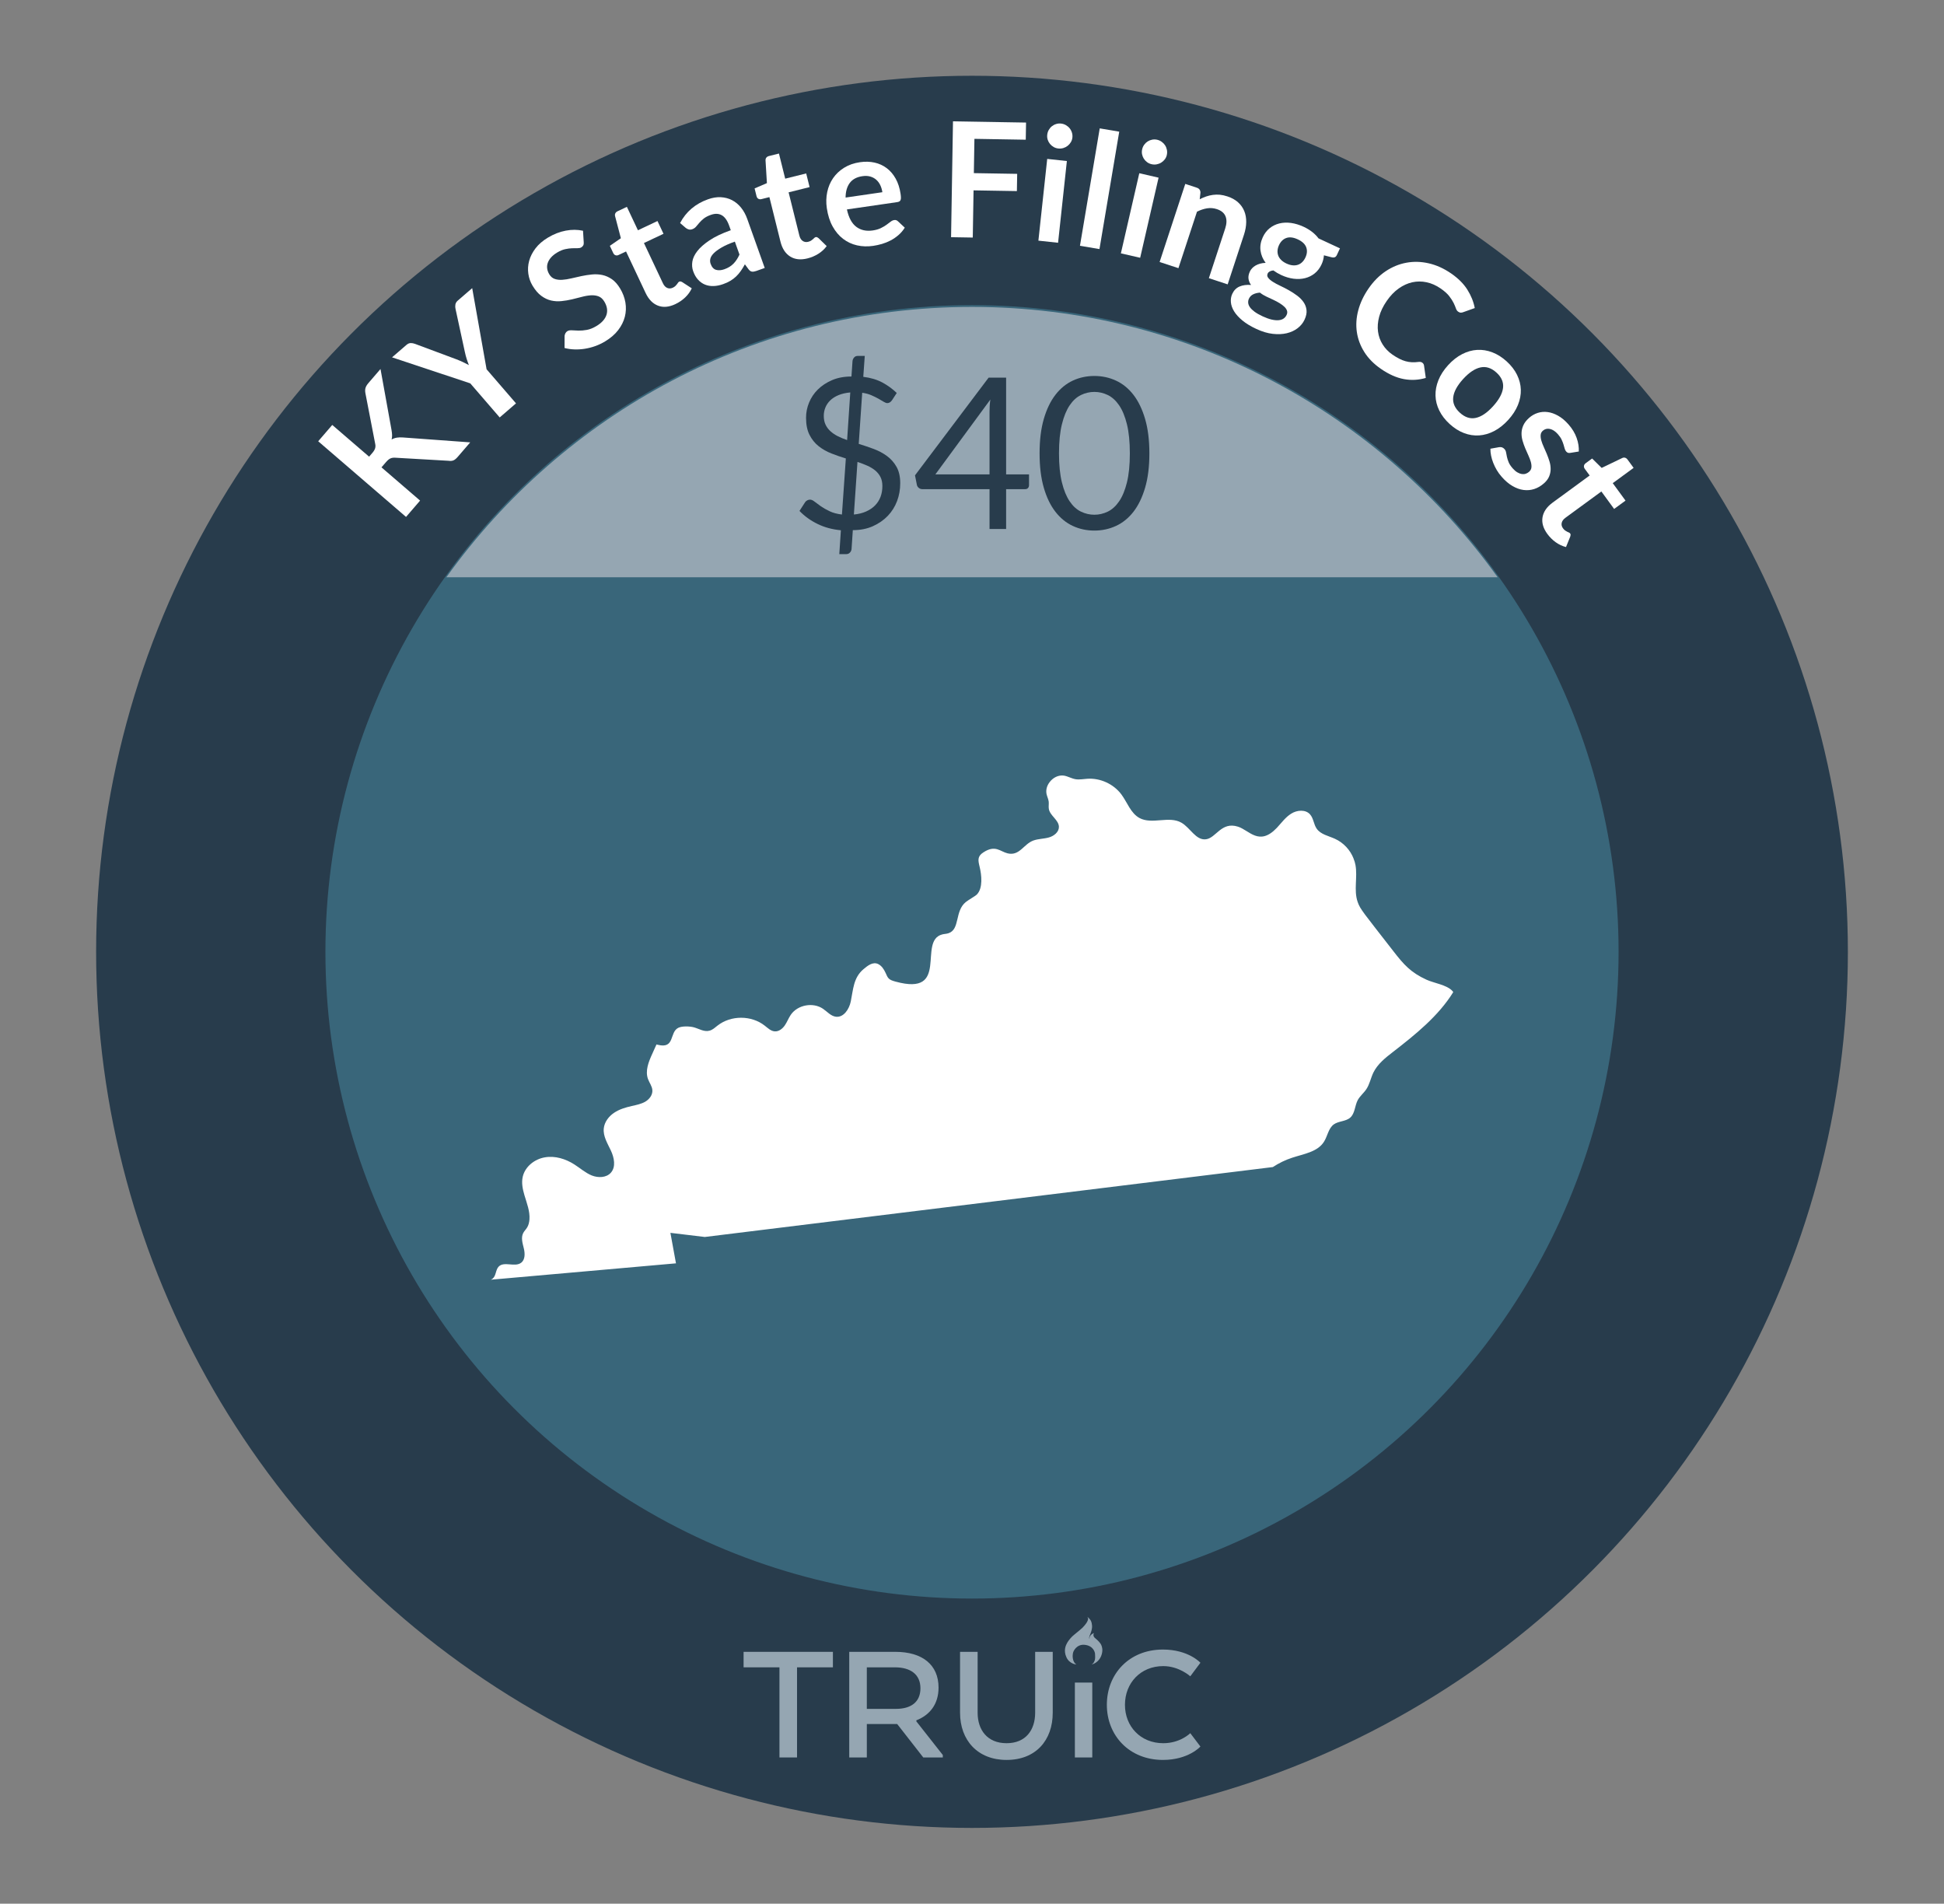 <?xml version="1.0" encoding="UTF-8"?>
<svg id="ai" data-name="Kentucky" xmlns="http://www.w3.org/2000/svg" viewBox="0 0 206.27 201.946">
  <rect x="0" y="0" width="206.27" height="201.946" fill="#808080" stroke="none"/>
  <defs>
    <style>
      .az {
        fill: #fff;
      }

      .ba {
        fill: #95a6b2;
      }

      .bb {
        fill: #283c4c;
      }

      .bc {
        fill: #39667a;
      }
    </style>
  </defs>
  <circle class="bb" cx="103.135" cy="100.973" r="92.936"/>
  <circle class="bc" cx="103.135" cy="100.973" r="68.606"/>
  <g>
    <path class="az" d="M39.164,48.445l.35-.405c.141-.162,.234-.318,.282-.465,.047-.146,.055-.3,.021-.462l-1.039-5.371c-.045-.226-.044-.421,.004-.585,.049-.164,.15-.336,.306-.518l1.286-1.494,1.17,6.471c.035,.203,.056,.383,.06,.544,.003,.16-.013,.314-.05,.462,.174-.098,.356-.162,.549-.195,.191-.031,.408-.039,.646-.021l7.145,.521-1.32,1.532c-.178,.207-.338,.335-.483,.386-.145,.052-.303,.063-.474,.036l-5.708-.328c-.186-.01-.349,.017-.491,.082-.142,.065-.297,.196-.467,.395l-.473,.547,4.097,3.527-1.491,1.732-9.32-8.026,1.491-1.731,3.91,3.366Z"/>
    <path class="az" d="M51.63,39.174l3.121,3.616-1.73,1.494-3.121-3.615-8.301-2.761,1.524-1.316c.149-.129,.3-.195,.45-.199,.152-.003,.305,.026,.462,.085l4.388,1.636c.258,.1,.494,.2,.71,.303,.216,.102,.422,.206,.619,.313-.085-.212-.163-.43-.235-.656s-.137-.472-.193-.737l-.99-4.568c-.034-.136-.04-.284-.016-.447,.023-.163,.109-.308,.254-.434l1.531-1.321,1.527,8.608Z"/>
    <path class="az" d="M61.939,25.69c.01,.14-.007,.252-.051,.338-.045,.086-.115,.158-.213,.217-.097,.059-.229,.086-.396,.084-.166-.003-.36,0-.581,.006-.221,.008-.464,.039-.729,.097-.267,.058-.55,.177-.852,.357-.272,.164-.489,.339-.651,.525s-.277,.379-.346,.579c-.069,.2-.088,.401-.059,.605,.029,.203,.103,.402,.219,.597,.148,.247,.343,.413,.58,.494,.238,.082,.506,.113,.804,.093,.298-.02,.622-.072,.968-.154,.348-.082,.704-.163,1.07-.241,.366-.077,.737-.135,1.111-.171,.375-.037,.74-.018,1.095,.056,.355,.075,.694,.224,1.017,.445,.322,.224,.614,.555,.877,.992,.285,.476,.472,.97,.559,1.482,.086,.515,.066,1.019-.062,1.516-.128,.497-.365,.969-.71,1.417-.345,.449-.81,.848-1.394,1.198-.334,.201-.685,.367-1.049,.496-.365,.131-.733,.224-1.105,.281-.371,.059-.738,.08-1.101,.066-.362-.013-.708-.063-1.037-.15l.004-1.282c.013-.1,.042-.195,.091-.287,.047-.09,.117-.165,.209-.22,.121-.072,.283-.102,.484-.087,.2,.016,.433,.026,.697,.032,.266,.006,.557-.019,.877-.075s.662-.194,1.026-.412c.559-.336,.911-.729,1.059-1.177,.147-.449,.071-.92-.226-1.416-.166-.276-.371-.462-.614-.554s-.515-.128-.815-.11c-.3,.02-.62,.073-.961,.166-.342,.093-.691,.18-1.051,.264s-.727,.146-1.1,.184c-.373,.04-.74,.019-1.099-.062-.36-.082-.707-.245-1.042-.491-.336-.243-.647-.607-.937-1.088-.23-.384-.378-.805-.444-1.26-.066-.456-.036-.914,.088-1.372,.125-.458,.352-.9,.676-1.327,.326-.427,.763-.805,1.312-1.134,.621-.374,1.253-.62,1.895-.741,.641-.121,1.252-.117,1.831,.011l.075,1.214Z"/>
    <path class="az" d="M71.665,32.26c-.683,.322-1.299,.377-1.851,.163-.552-.213-.987-.659-1.31-1.342l-2.076-4.405-.801,.377c-.102,.048-.206,.058-.312,.024-.105-.031-.19-.113-.253-.247l-.355-.753,1.171-.806-.615-2.341c-.028-.112-.018-.214,.03-.306,.047-.091,.127-.163,.24-.217l.984-.464,1.171,2.483,2.075-.979,.639,1.354-2.076,.979,2.016,4.275c.115,.245,.268,.409,.456,.489,.188,.081,.385,.072,.591-.024,.117-.056,.209-.117,.275-.182,.066-.065,.121-.128,.166-.187,.044-.059,.083-.112,.115-.162,.033-.051,.072-.086,.119-.108,.057-.026,.109-.033,.158-.022s.107,.035,.175,.073l1.004,.654c-.168,.36-.403,.684-.706,.972-.304,.287-.648,.521-1.031,.701Z"/>
    <path class="az" d="M81.142,28.426l-.889,.316c-.187,.066-.344,.091-.471,.073-.127-.019-.246-.104-.361-.255l-.384-.521c-.142,.262-.287,.497-.437,.71-.15,.214-.314,.405-.494,.578-.18,.172-.381,.325-.604,.459s-.481,.253-.775,.356c-.346,.124-.684,.191-1.01,.202-.328,.012-.631-.039-.908-.151-.277-.111-.524-.286-.741-.523-.217-.236-.391-.539-.522-.909-.111-.312-.139-.647-.084-1.008s.229-.729,.521-1.108c.291-.379,.724-.761,1.297-1.146,.572-.386,1.326-.745,2.26-1.077l-.173-.484c-.197-.554-.46-.922-.786-1.106-.328-.184-.713-.196-1.156-.037-.32,.113-.573,.246-.76,.396-.188,.151-.343,.301-.467,.45-.125,.149-.24,.286-.347,.408-.106,.123-.24,.211-.4,.269-.134,.048-.261,.054-.382,.019-.12-.034-.229-.093-.323-.173l-.585-.504c.636-1.202,1.621-2.04,2.956-2.516,.479-.171,.937-.246,1.369-.223s.829,.129,1.19,.315c.361,.188,.68,.451,.955,.793,.275,.341,.495,.743,.66,1.208l1.85,5.188Zm-4.283,.137c.203-.073,.384-.157,.541-.254,.158-.099,.301-.212,.426-.339,.126-.128,.24-.271,.344-.43,.103-.157,.2-.336,.293-.534l-.491-1.375c-.576,.204-1.045,.413-1.406,.624s-.639,.414-.833,.609c-.195,.198-.315,.389-.36,.575-.045,.185-.036,.366,.027,.544,.124,.35,.315,.563,.575,.641,.26,.076,.555,.056,.885-.062Z"/>
    <path class="az" d="M85.683,27.411c-.732,.183-1.348,.114-1.846-.202-.5-.316-.841-.841-1.023-1.571l-1.176-4.727-.858,.214c-.11,.027-.214,.015-.312-.036-.098-.052-.163-.149-.199-.292l-.201-.809,1.306-.562-.146-2.415c-.005-.115,.024-.213,.089-.294,.064-.08,.158-.136,.278-.165l1.056-.264,.664,2.665,2.227-.555,.361,1.45-2.227,.556,1.142,4.585c.065,.265,.183,.455,.353,.57,.168,.115,.363,.146,.582,.092,.127-.032,.229-.074,.307-.125,.078-.052,.145-.102,.199-.151,.055-.048,.104-.093,.146-.136s.088-.07,.138-.083c.061-.015,.113-.012,.16,.009,.045,.021,.098,.056,.157,.104l.856,.838c-.235,.321-.529,.594-.883,.815-.354,.223-.736,.386-1.148,.488Z"/>
    <path class="az" d="M91.253,17.206c.545-.08,1.058-.065,1.54,.041,.482,.107,.913,.304,1.293,.59,.379,.285,.697,.656,.952,1.115,.256,.458,.429,.999,.52,1.621,.023,.156,.035,.287,.035,.395,.002,.104-.012,.19-.039,.254-.028,.064-.071,.113-.129,.148-.059,.034-.135,.058-.229,.071l-5.333,.776c.19,.877,.523,1.492,.999,1.848,.476,.354,1.055,.481,1.739,.382,.336-.049,.621-.131,.854-.244,.232-.114,.432-.231,.602-.354,.168-.121,.314-.231,.441-.33,.125-.098,.252-.156,.382-.176,.084-.013,.159-.006,.226,.019,.066,.025,.127,.065,.182,.119l.715,.67c-.19,.303-.415,.566-.675,.789-.26,.224-.536,.413-.832,.568-.296,.154-.601,.277-.917,.37-.316,.091-.625,.158-.928,.203-.6,.087-1.173,.069-1.717-.055-.546-.123-1.037-.353-1.475-.688-.439-.334-.809-.772-1.111-1.315s-.509-1.193-.619-1.949c-.085-.59-.07-1.157,.044-1.703,.115-.546,.323-1.038,.623-1.474,.301-.436,.69-.804,1.171-1.103,.48-.3,1.043-.496,1.688-.589Zm.26,1.482c-.605,.087-1.055,.327-1.347,.719-.292,.393-.44,.909-.444,1.551l3.903-.568c-.04-.269-.113-.517-.221-.745-.107-.228-.25-.419-.428-.577-.178-.157-.39-.271-.634-.341-.245-.07-.521-.084-.83-.038Z"/>
    <path class="az" d="M108.87,13.001l-.031,1.819-5.447-.092-.061,3.638,4.598,.076-.031,1.828-4.598-.077-.083,5.006-2.303-.038,.204-12.289,7.752,.129Z"/>
    <path class="az" d="M113.202,17.082l-.934,8.671-2.088-.225,.935-8.67,2.087,.224Zm.586-2.493c-.02,.18-.075,.346-.166,.496-.09,.15-.201,.277-.336,.383-.133,.105-.285,.184-.457,.236-.17,.053-.349,.069-.535,.049-.181-.019-.347-.073-.5-.161-.152-.087-.281-.196-.388-.327-.105-.131-.185-.28-.239-.444-.053-.166-.07-.339-.05-.519,.021-.187,.073-.358,.162-.514,.088-.155,.197-.286,.329-.392,.13-.104,.28-.185,.448-.237,.168-.054,.342-.07,.522-.052,.186,.021,.356,.074,.513,.163,.155,.089,.288,.197,.396,.329,.109,.131,.191,.283,.246,.454,.057,.172,.074,.35,.055,.535Z"/>
    <path class="az" d="M118.758,13.968l-2.098,12.454-2.07-.348,2.098-12.456,2.07,.35Z"/>
    <path class="az" d="M122.932,18.847l-1.953,8.498-2.047-.469,1.954-8.5,2.046,.471Zm.876-2.407c-.041,.177-.114,.334-.222,.472-.108,.14-.233,.252-.38,.341-.145,.089-.306,.149-.481,.181-.177,.032-.355,.028-.537-.015-.178-.04-.336-.112-.478-.218s-.258-.229-.347-.372c-.089-.143-.15-.299-.185-.47-.033-.17-.029-.345,.012-.521,.041-.183,.115-.346,.221-.49,.106-.145,.23-.261,.373-.35,.143-.09,.301-.151,.474-.184,.174-.033,.349-.029,.525,.011,.182,.043,.345,.116,.489,.223,.145,.105,.263,.23,.355,.373,.092,.144,.154,.304,.189,.48s.032,.355-.01,.538Z"/>
    <path class="az" d="M123.042,27.794l2.723-8.285,1.219,.401c.26,.084,.389,.261,.39,.53l-.077,.699c.223-.118,.451-.217,.682-.295,.232-.079,.469-.136,.709-.169,.242-.034,.488-.04,.744-.017,.254,.025,.521,.083,.801,.176,.453,.147,.829,.356,1.129,.625,.299,.269,.52,.58,.663,.935,.144,.354,.212,.742,.206,1.168-.006,.425-.084,.868-.236,1.331l-1.732,5.273-1.995-.655,1.733-5.273c.166-.507,.178-.937,.035-1.291s-.449-.608-.918-.762c-.344-.113-.692-.142-1.045-.085-.354,.058-.708,.177-1.066,.357l-1.969,5.991-1.994-.655Z"/>
    <path class="az" d="M138.321,24.056c.339,.158,.642,.341,.907,.548,.267,.208,.492,.436,.676,.685l2.274,1.057-.329,.708c-.055,.119-.129,.197-.222,.235-.093,.037-.219,.035-.38-.008l-.771-.198c-.011,.157-.036,.317-.077,.479-.041,.163-.1,.326-.176,.49-.182,.391-.424,.707-.728,.951-.304,.243-.645,.411-1.022,.504-.377,.094-.783,.114-1.217,.06-.434-.056-.872-.186-1.313-.392-.298-.138-.575-.301-.832-.488-.316,.035-.518,.146-.604,.332-.074,.161-.056,.313,.057,.455,.111,.145,.279,.286,.504,.428,.224,.144,.488,.284,.791,.425,.303,.142,.607,.299,.915,.473,.307,.174,.597,.363,.87,.568s.497,.433,.671,.684c.174,.25,.278,.529,.314,.837,.035,.308-.034,.649-.21,1.026-.162,.35-.406,.65-.731,.9-.326,.25-.712,.428-1.157,.535-.446,.105-.942,.127-1.488,.065-.547-.062-1.123-.234-1.729-.517-.602-.278-1.096-.579-1.484-.899-.389-.321-.684-.646-.885-.973-.2-.329-.314-.651-.341-.97-.027-.318,.022-.614,.149-.887,.172-.37,.429-.629,.771-.775,.344-.146,.75-.201,1.221-.164-.146-.198-.235-.416-.27-.65-.035-.235,.014-.495,.148-.784,.055-.118,.132-.23,.231-.337,.1-.107,.22-.203,.362-.287,.143-.083,.303-.15,.482-.201,.18-.052,.378-.079,.594-.086-.301-.402-.482-.836-.544-1.302s.021-.941,.244-1.424c.182-.391,.424-.708,.728-.951s.646-.411,1.031-.505c.384-.093,.795-.11,1.232-.052,.438,.061,.883,.196,1.335,.405Zm-1.803,9.351c.073-.156,.087-.308,.04-.449-.046-.144-.136-.279-.27-.408-.135-.129-.302-.256-.502-.382-.201-.125-.422-.242-.66-.354-.239-.112-.486-.227-.74-.345s-.487-.26-.697-.427c-.271,.019-.509,.078-.716,.179-.206,.101-.358,.257-.456,.469-.064,.138-.089,.283-.076,.437,.014,.153,.075,.309,.187,.467,.11,.157,.276,.317,.495,.479,.219,.16,.503,.321,.852,.484,.355,.164,.674,.278,.956,.344,.282,.063,.53,.086,.743,.066,.211-.019,.387-.078,.526-.176s.245-.226,.318-.384Zm-.009-5.449c.236,.11,.457,.172,.662,.189,.203,.018,.391-.004,.559-.063,.168-.059,.318-.155,.451-.286,.133-.132,.244-.294,.332-.483,.182-.391,.209-.755,.082-1.092-.129-.338-.426-.615-.894-.832-.468-.218-.872-.266-1.212-.146s-.601,.376-.782,.767c-.086,.185-.136,.37-.151,.558-.015,.186,.01,.364,.07,.533,.062,.17,.167,.328,.314,.474,.147,.146,.337,.273,.568,.382Z"/>
    <path class="az" d="M150.913,38.474c.104,.07,.164,.171,.185,.302l.187,1.316c-.762,.227-1.535,.267-2.321,.124-.786-.144-1.599-.505-2.438-1.084-.751-.518-1.338-1.112-1.76-1.782-.423-.67-.688-1.38-.797-2.13-.109-.75-.059-1.52,.153-2.312,.211-.789,.576-1.561,1.095-2.311,.524-.761,1.131-1.369,1.818-1.828,.688-.458,1.418-.758,2.19-.899,.772-.143,1.564-.121,2.376,.065,.812,.185,1.604,.543,2.373,1.073,.751,.519,1.325,1.091,1.721,1.719,.396,.628,.658,1.279,.786,1.952l-1.232,.44c-.077,.03-.158,.047-.245,.047-.087,.002-.182-.033-.285-.104-.107-.074-.188-.19-.241-.353-.055-.161-.134-.35-.239-.566s-.26-.459-.466-.726c-.206-.265-.511-.537-.917-.818-.476-.327-.971-.547-1.483-.656s-1.019-.109-1.519,0c-.499,.111-.98,.33-1.446,.66-.465,.33-.888,.771-1.267,1.32-.393,.569-.662,1.131-.807,1.685s-.184,1.077-.118,1.571c.066,.493,.23,.947,.493,1.366,.262,.418,.607,.775,1.036,1.073,.257,.176,.499,.322,.726,.437,.227,.115,.448,.204,.665,.263,.217,.061,.437,.097,.658,.108,.222,.013,.458,.003,.709-.032,.075-.009,.147-.01,.217,0,.069,.009,.134,.036,.194,.077Z"/>
    <path class="az" d="M159.87,38.339c.48,.439,.848,.915,1.098,1.426,.25,.513,.385,1.037,.4,1.573,.018,.537-.086,1.079-.309,1.628-.224,.547-.566,1.074-1.027,1.581-.467,.512-.961,.903-1.486,1.177-.524,.273-1.057,.428-1.597,.465s-1.076-.045-1.609-.247c-.532-.202-1.04-.522-1.521-.961s-.849-.915-1.101-1.429c-.254-.514-.387-1.042-.402-1.585s.088-1.089,.309-1.639c.221-.551,.564-1.081,1.03-1.592,.462-.507,.956-.896,1.483-1.167,.526-.271,1.059-.422,1.597-.452,.538-.032,1.075,.055,1.61,.259,.534,.203,1.043,.524,1.525,.963Zm-4.965,5.447c.537,.488,1.098,.671,1.684,.546,.586-.126,1.195-.536,1.829-1.231,.634-.696,.987-1.344,1.062-1.942s-.156-1.144-.691-1.631c-.545-.497-1.114-.681-1.707-.551-.595,.131-1.206,.541-1.836,1.232-.629,.691-.98,1.337-1.051,1.936s.167,1.146,.711,1.642Z"/>
    <path class="az" d="M166.635,48.041c-.105,.018-.192,.015-.262-.008-.068-.022-.135-.07-.198-.142-.068-.076-.118-.178-.152-.302-.034-.126-.076-.269-.123-.429-.049-.162-.116-.335-.203-.521-.086-.184-.217-.376-.393-.576-.273-.31-.555-.495-.844-.559s-.541,0-.754,.187c-.14,.123-.218,.273-.232,.449-.016,.176,.007,.371,.068,.585,.061,.215,.146,.443,.258,.686,.11,.241,.219,.493,.328,.752,.107,.261,.201,.525,.283,.792,.082,.268,.121,.537,.12,.807,0,.269-.054,.53-.161,.787-.106,.256-.291,.501-.556,.732-.314,.277-.655,.476-1.022,.595s-.744,.153-1.133,.102c-.389-.051-.779-.19-1.175-.421-.396-.229-.777-.555-1.147-.977-.199-.225-.373-.462-.521-.713s-.273-.506-.375-.768c-.103-.261-.179-.52-.229-.773s-.074-.496-.071-.725l.92-.164c.113-.018,.218-.011,.312,.02,.095,.031,.186,.095,.271,.191,.086,.099,.14,.216,.161,.352,.021,.135,.051,.289,.089,.46,.036,.171,.096,.359,.178,.562,.081,.204,.227,.425,.436,.664,.166,.186,.329,.328,.492,.422,.162,.095,.318,.154,.467,.178,.149,.022,.289,.014,.42-.03,.132-.045,.249-.111,.352-.201,.152-.135,.237-.29,.255-.469,.017-.178-.005-.373-.064-.588-.062-.215-.148-.444-.261-.689-.113-.242-.225-.496-.334-.758-.11-.262-.204-.529-.283-.804-.079-.275-.115-.549-.107-.823,.008-.273,.073-.547,.197-.818,.123-.271,.329-.534,.619-.79,.268-.234,.57-.407,.905-.514,.337-.107,.687-.137,1.048-.089,.363,.046,.733,.177,1.113,.39s.748,.521,1.104,.926c.396,.45,.685,.927,.861,1.428,.177,.5,.252,.981,.228,1.441l-.883,.143Z"/>
    <path class="az" d="M164.185,56.644c-.445-.608-.615-1.203-.512-1.785,.105-.583,.461-1.096,1.069-1.541l3.931-2.876-.522-.713c-.067-.092-.095-.193-.084-.303s.075-.208,.194-.296l.673-.491,1.013,.997,2.182-1.049c.105-.049,.207-.06,.307-.029,.099,.029,.185,.095,.258,.195l.643,.879-2.215,1.621,1.355,1.852-1.208,.884-1.354-1.853-3.814,2.791c-.219,.16-.351,.341-.395,.542-.043,.199,.002,.392,.137,.573,.076,.105,.154,.185,.23,.236,.077,.053,.148,.096,.215,.129,.065,.032,.127,.059,.182,.082,.056,.022,.098,.055,.128,.096,.036,.051,.054,.101,.053,.151-.002,.05-.015,.112-.038,.186l-.451,1.11c-.387-.097-.75-.266-1.089-.51-.34-.243-.635-.536-.886-.879Z"/>
  </g>
  <path class="ba" d="M158.912,61.24c-12.448-17.36-32.784-28.682-55.777-28.682s-43.328,11.322-55.776,28.682h111.553Z"/>
  <g>
    <path class="bb" d="M89.222,56.25c-.904-.082-1.728-.304-2.471-.666s-1.383-.823-1.921-1.384l.594-.919c.052-.082,.127-.148,.224-.201,.098-.053,.198-.078,.303-.078,.142,0,.303,.07,.481,.213,.18,.142,.399,.304,.661,.487,.262,.183,.573,.36,.936,.531,.362,.173,.797,.288,1.306,.348l.414-5.948c-.522-.157-1.036-.335-1.54-.534-.504-.198-.956-.456-1.355-.774-.4-.318-.721-.719-.964-1.202-.243-.482-.364-1.088-.364-1.813,0-.547,.106-1.08,.319-1.601s.522-.983,.93-1.388,.909-.735,1.507-.994c.598-.258,1.285-.387,2.062-.387l.112-1.636c.015-.142,.07-.27,.168-.381,.097-.112,.228-.168,.392-.168h.74l-.157,2.218c.784,.097,1.46,.299,2.027,.604,.567,.307,1.076,.677,1.523,1.109l-.481,.739c-.149,.225-.321,.336-.516,.336-.104,0-.233-.046-.386-.14-.153-.093-.338-.201-.555-.325-.217-.123-.467-.246-.751-.369-.283-.123-.608-.211-.975-.264l-.369,5.423c.537,.164,1.067,.345,1.591,.539,.522,.195,.993,.446,1.411,.754,.418,.307,.756,.691,1.014,1.152s.387,1.036,.387,1.726c0,.675-.112,1.309-.336,1.9-.225,.593-.551,1.113-.98,1.563-.43,.449-.956,.814-1.579,1.096-.624,.281-1.336,.422-2.135,.422l-.134,2.005c-.016,.143-.073,.268-.174,.376-.101,.107-.229,.162-.387,.162h-.739l.168-2.532Zm-1.814-12.132c0,.358,.062,.67,.19,.935,.126,.266,.302,.499,.526,.7,.224,.202,.485,.378,.784,.527s.623,.283,.975,.403l.336-5.053c-.485,.045-.906,.142-1.261,.291s-.646,.336-.873,.561c-.229,.224-.398,.476-.51,.756-.112,.28-.168,.573-.168,.88Zm6.217,7.438c0-.374-.068-.694-.207-.964-.139-.269-.327-.5-.565-.694-.239-.194-.52-.362-.841-.504s-.664-.272-1.03-.393l-.381,5.579c.485-.045,.917-.151,1.294-.319s.694-.383,.952-.644c.258-.262,.452-.566,.583-.913,.13-.348,.195-.73,.195-1.148Z"/>
    <path class="bb" d="M106.754,50.324h2.431v1.143c0,.119-.035,.221-.106,.303-.07,.082-.181,.123-.33,.123h-1.994v4.224h-1.759v-4.224h-7.114c-.149,0-.278-.043-.386-.129-.108-.086-.178-.192-.208-.319l-.201-1.02,7.809-10.362h1.859v10.262Zm-1.759-6.621c0-.194,.006-.403,.017-.627,.012-.225,.035-.456,.073-.695l-5.837,7.943h5.747v-6.621Z"/>
    <path class="bb" d="M121.956,48.095c0,1.404-.151,2.62-.454,3.646-.302,1.027-.715,1.877-1.237,2.549-.523,.672-1.142,1.173-1.854,1.501-.713,.329-1.477,.493-2.291,.493-.821,0-1.585-.164-2.291-.493-.706-.328-1.32-.829-1.843-1.501s-.934-1.521-1.232-2.549c-.299-1.026-.448-2.242-.448-3.646s.149-2.621,.448-3.652c.299-1.03,.71-1.884,1.232-2.56s1.137-1.178,1.843-1.507c.706-.328,1.47-.493,2.291-.493,.814,0,1.578,.165,2.291,.493,.713,.329,1.331,.831,1.854,1.507,.522,.676,.936,1.529,1.237,2.56,.303,1.031,.454,2.248,.454,3.652Zm-2.072,0c0-1.225-.104-2.254-.309-3.086-.205-.833-.481-1.503-.829-2.012-.347-.508-.749-.871-1.204-1.092-.456-.221-.93-.331-1.423-.331s-.967,.11-1.423,.331c-.455,.221-.855,.584-1.198,1.092-.344,.509-.618,1.179-.823,2.012-.206,.832-.309,1.861-.309,3.086s.103,2.252,.309,3.081c.205,.829,.479,1.497,.823,2.005,.343,.508,.743,.872,1.198,1.093,.456,.22,.93,.33,1.423,.33s.967-.11,1.423-.33c.455-.221,.857-.585,1.204-1.093,.348-.508,.624-1.176,.829-2.005s.309-1.856,.309-3.081Z"/>
  </g>
  <g>
    <path class="ba" d="M114.216,176.572s-.726-.037-1.061-.763-.065-1.285,.084-1.545,.456-.633,.735-.847,.851-.71,.881-.742c.028-.03,.374-.386,.488-.617,.096-.195,.158-.335,.065-.484-.027-.044-.054-.074-.007-.039,.043,.032,.19,.162,.257,.259,.074,.107,.178,.228,.216,.656s-.233,1.005-.233,1.005c0,0-.065,.157-.073,.254-.005,.062,.007,.103,.034,.165,.005,.011-.01-.1,0-.159,.015-.079,.038-.14,.14-.261,.018-.022,.054-.055,.082-.076,.159-.119,.238-.132,.25-.138,.015-.007-.003,.014-.003,.014,0,0-.105,.137-.017,.343,.043,.099,.125,.166,.302,.315s.415,.404,.493,.586c.1,.233,.176,.528,.056,.977-.156,.586-.586,.968-1.071,1.098,0,0,.168-.13,.214-.205,0,0,.074-.112,.121-.27s.037-.501,.019-.68c-.019-.177-.205-.838-1.089-.931s-1.201,.717-1.201,.717c0,0-.14,.298-.056,.763s.372,.605,.372,.605Z"/>
    <path class="ba" d="M78.9,175.23h9.476v1.643h-3.806v9.561h-1.865v-9.561h-3.805v-1.643Z"/>
    <path class="ba" d="M90.109,175.23h4.899c2.845,0,4.578,1.363,4.578,3.791,0,1.756-.923,2.913-2.355,3.474v.112l2.807,3.567v.261h-2.072l-2.769-3.548h-3.221v3.548h-1.866v-11.204Zm4.842,1.643h-2.976v4.407h3.089c1.564,0,2.6-.691,2.6-2.185,0-1.475-1.055-2.222-2.713-2.222Z"/>
    <path class="ba" d="M101.867,181.692v-6.462h1.865v6.462c0,1.81,1.018,3.23,3.071,3.23s3.033-1.419,3.033-3.23v-6.462h1.865v6.462c0,2.913-1.789,5.005-4.898,5.005-3.071,0-4.936-2.092-4.936-5.005Z"/>
    <rect class="ba" x="114.051" y="178.491" width="1.846" height="7.943"/>
    <path class="ba" d="M127.371,185.276s-1.262,1.42-3.975,1.42c-3.599,0-5.953-2.615-5.953-5.846,0-3.267,2.354-5.863,5.953-5.863,2.713,0,3.975,1.4,3.975,1.4l-1.074,1.438s-1.186-1.082-2.864-1.082c-2.411,0-4.069,1.792-4.069,4.108,0,2.297,1.658,4.071,4.069,4.071,1.809,0,2.864-1.064,2.864-1.064l1.074,1.418Z"/>
  </g>
  <path class="az" d="M143.623,91.088c.092,.215,.154,.438,.2,.669,.238,1.299-.2,2.674,.231,3.919,.277,.799,.592,1.107,3.773,5.203,1.13,1.46,1.86,2.282,3.535,3.051,.784,.361,2.175,.546,2.759,1.207,.031,.031,.054,.069,.077,.108-1.56,2.528-4.004,4.496-6.386,6.34-.807,.622-1.637,1.276-2.09,2.198-.277,.576-.392,1.23-.745,1.76-.277,.415-.692,.738-.922,1.176-.307,.599-.284,1.391-.784,1.837-.476,.423-1.245,.354-1.76,.73-.561,.423-.646,1.222-1.022,1.821-.684,1.099-2.152,1.299-3.381,1.706-.738,.238-1.414,.576-2.052,.991l-60.272,7.416-3.65-.438,.592,3.235-19.65,1.737c.077-.031,.154-.077,.215-.131,.354-.307,.292-.907,.615-1.253,.576-.607,1.721,.092,2.39-.415,.438-.33,.415-.999,.284-1.529-.131-.538-.315-1.122-.069-1.614,.108-.215,.284-.377,.407-.576,.169-.261,.238-.576,.261-.884,.061-.861-.277-1.706-.53-2.551-.192-.653-.33-1.314-.184-1.967,.246-1.076,1.253-1.875,2.344-2.06,1.084-.192,2.213,.161,3.135,.753,.615,.392,1.168,.891,1.844,1.168,.676,.269,1.545,.254,2.029-.292,.553-.622,.354-1.598,0-2.352s-.838-1.514-.753-2.344c.069-.676,.523-1.276,1.084-1.652,.561-.384,1.23-.576,1.898-.73,.484-.108,.991-.207,1.429-.461,.43-.254,.784-.715,.745-1.222-.031-.423-.315-.776-.461-1.168-.323-.876,.061-1.829,.446-2.674,.154-.338,.307-.669,.453-1.007,.038,.023,.085,.031,.131,.038,1.86,.469,1.214-1.322,2.183-1.798,.4-.2,1.214-.169,1.645-.054,.546,.146,1.099,.523,1.683,.354,.323-.092,.576-.33,.838-.538,1.414-1.107,3.589-1.107,5.003,.008,.33,.254,.653,.584,1.068,.607,.43,.031,.815-.277,1.061-.63s.392-.768,.638-1.13c.73-1.061,2.367-1.36,3.427-.63,.446,.307,.83,.776,1.368,.838,.822,.092,1.399-.807,1.568-1.614,.261-1.268,.277-2.521,1.337-3.42,.43-.361,.999-.838,1.575-.553,.369,.184,.607,.553,.776,.922,.261,.592,.315,.738,1.061,.938,5.817,1.598,2.321-4.311,4.949-5.003,.223-.061,.453-.054,.676-.131,1.237-.415,.638-2.336,1.829-3.304,.261-.215,1.014-.638,1.16-.784,.692-.684,.515-2.121,.307-2.966-.161-.661-.254-1.099,.392-1.514,1.283-.845,1.783-.092,2.59,.1,1.276,.292,1.683-.991,2.736-1.368,.523-.184,1.099-.169,1.637-.323,.53-.146,1.068-.569,1.061-1.122-.015-.738-.938-1.168-1.068-1.898-.046-.254,.015-.523-.015-.784-.038-.269-.161-.515-.223-.776-.1-.446,.031-.899,.3-1.26,.354-.492,.953-.815,1.56-.715,.415,.077,.792,.307,1.207,.377s.838-.023,1.253-.046c1.383-.092,2.79,.553,3.62,1.668,.63,.853,.984,1.99,1.921,2.498,1.329,.715,3.128-.261,4.442,.492,.945,.538,1.537,1.906,2.613,1.76,1.068-.138,1.629-1.906,3.389-1.337,1.207,.377,2.244,2.106,4.127,.123,.492-.523,.914-1.13,1.529-1.506,.607-.384,1.499-.461,1.983,.069,.384,.423,.392,1.068,.715,1.529,.43,.615,1.253,.761,1.929,1.068,.907,.407,1.637,1.191,1.99,2.113Z"/>
</svg>
